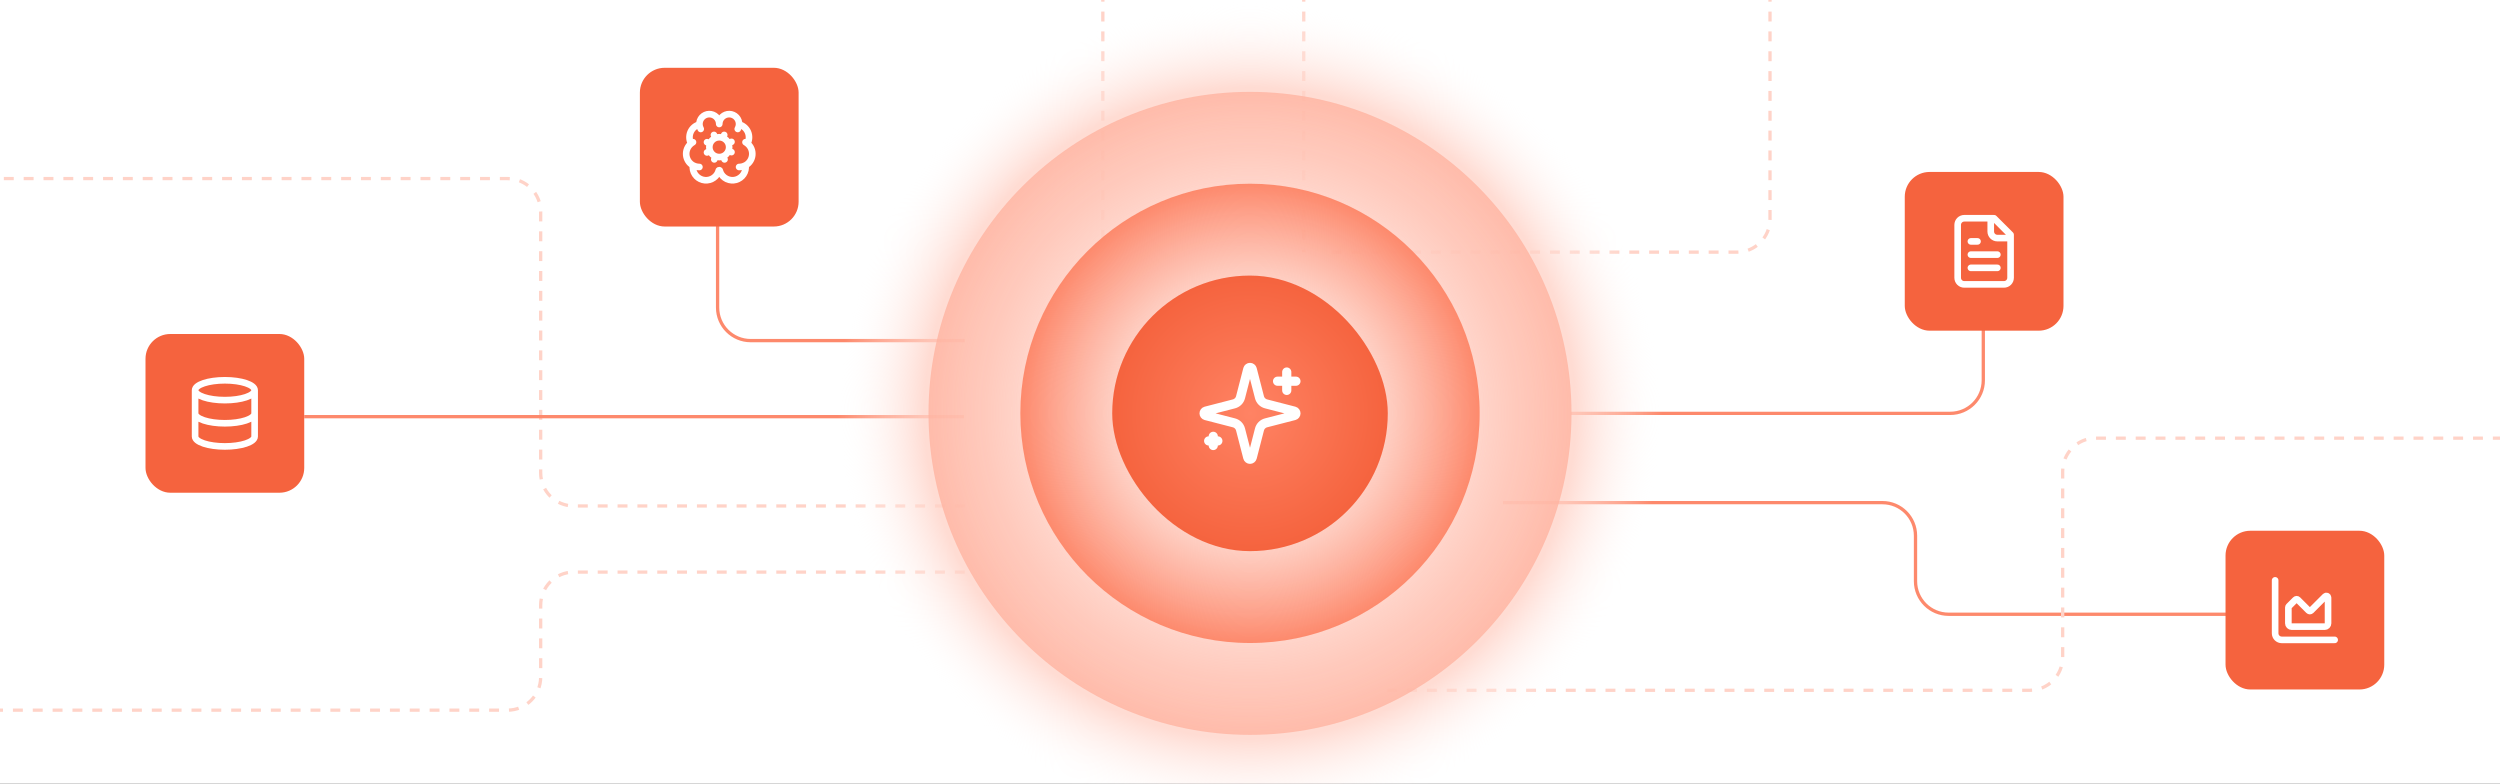 <svg width="1512" height="474" viewBox="0 0 1512 474" fill="none" xmlns="http://www.w3.org/2000/svg">
<rect x="0" y="0" width="1512" height="474" fill="#333333" stroke="none"/>
<g clip-path="url(#clip0_285_301)">
<rect width="1512" height="474" fill="white"/>
<path d="M583.5 346H347C335.954 346 327 354.954 327 366V409.5C327 420.546 318.046 429.5 307 429.5H-21.5" stroke="#FFD3C8" stroke-width="2" stroke-dasharray="6 6"/>
<path d="M583.5 306H347C335.954 306 327 297.046 327 286V128C327 116.954 318.046 108 307 108H-11" stroke="#FFD3C8" stroke-width="2" stroke-dasharray="6 6"/>
<path d="M583.5 206H454C442.954 206 434 197.046 434 186V98" stroke="#FD896C" stroke-width="2"/>
<path d="M583 252L184 252" stroke="#FD896C" stroke-width="2"/>
<path d="M1199.5 199L1199.5 230C1199.5 241.046 1190.55 250 1179.5 250L950 250" stroke="#FD896C" stroke-width="2"/>
<path d="M909 304L1138.5 304C1149.55 304 1158.5 312.954 1158.5 324L1158.5 351.5C1158.5 362.546 1167.45 371.5 1178.5 371.5L1348 371.5" stroke="#FD896C" stroke-width="2"/>
<path d="M1070.5 -41V132.5C1070.5 143.546 1061.55 152.5 1050.5 152.5H802" stroke="#FFD3C8" stroke-width="2" stroke-dasharray="6 6"/>
<path d="M788.5 -41V152.5" stroke="#FFD3C8" stroke-width="2" stroke-dasharray="6 6"/>
<path d="M667 -41V152.5" stroke="#FFD3C8" stroke-width="2" stroke-dasharray="6 6"/>
<path d="M839 417.5H1227.5C1238.55 417.5 1247.5 408.546 1247.5 397.5V285C1247.5 273.954 1256.45 265 1267.5 265H1573.5" stroke="#FFD3C8" stroke-width="2" stroke-dasharray="6 6"/>
<circle opacity="0.8" cx="756" cy="250" r="250" fill="url(#paint0_radial_285_301)"/>
<circle opacity="0.8" cx="756" cy="250" r="194.444" fill="url(#paint1_radial_285_301)"/>
<circle cx="756" cy="250" r="138.889" fill="url(#paint2_radial_285_301)"/>
<rect x="672.667" y="166.667" width="166.667" height="166.667" rx="83.333" fill="url(#paint3_radial_285_301)"/>
<path d="M778.223 224.999V236.11M783.779 230.555H772.668M733.779 263.888V269.444M736.557 266.666H731.001M750.271 259.721C750.023 258.76 749.521 257.883 748.819 257.181C748.117 256.479 747.24 255.978 746.279 255.73L729.237 251.335C728.946 251.253 728.691 251.078 728.508 250.837C728.326 250.595 728.228 250.301 728.228 249.999C728.228 249.697 728.326 249.403 728.508 249.162C728.691 248.921 728.946 248.746 729.237 248.663L746.279 244.266C747.24 244.018 748.117 243.517 748.819 242.816C749.521 242.114 750.022 241.238 750.271 240.277L754.665 223.235C754.747 222.943 754.922 222.686 755.163 222.503C755.405 222.32 755.699 222.221 756.002 222.221C756.306 222.221 756.6 222.32 756.842 222.503C757.083 222.686 757.258 222.943 757.34 223.235L761.732 240.277C761.98 241.238 762.481 242.116 763.183 242.818C763.885 243.52 764.762 244.021 765.723 244.269L782.765 248.66C783.058 248.741 783.316 248.916 783.501 249.158C783.685 249.4 783.785 249.695 783.785 249.999C783.785 250.303 783.685 250.599 783.501 250.841C783.316 251.082 783.058 251.257 782.765 251.338L765.723 255.73C764.762 255.978 763.885 256.479 763.183 257.181C762.481 257.883 761.98 258.76 761.732 259.721L757.337 276.763C757.256 277.055 757.081 277.312 756.839 277.495C756.598 277.678 756.303 277.778 756 277.778C755.697 277.778 755.402 277.678 755.16 277.495C754.919 277.312 754.744 277.055 754.662 276.763L750.271 259.721Z" stroke="white" stroke-width="5.556" stroke-linecap="round" stroke-linejoin="round"/>
<rect x="387" y="41" width="96" height="96" rx="15" fill="#F5633E"/>
<path d="M446.198 78C446.682 77.162 446.955 76.218 446.996 75.25M423.006 75.25C423.045 76.218 423.318 77.161 423.802 78M417.954 86.792C418.32 86.494 418.711 86.229 419.124 86M450.876 86C451.288 86.229 451.68 86.494 452.046 86.792M423 101C421.621 101.001 420.266 100.646 419.066 99.968M450.934 99.968C449.733 100.646 448.378 101.001 447 101M442.4 85.8L440.6 86.6M429.4 91.4L427.6 92.2M438.2 96.4L437.4 94.6M432.6 83.4L431.8 81.6M442.4 92L440.6 91.2M429.4 86.8L427.6 86M432 96.4L432.8 94.6M437.2 83.4L438 81.6M435 75C434.998 74.202 434.836 73.412 434.525 72.677C434.213 71.941 433.758 71.275 433.186 70.718C432.614 70.161 431.936 69.724 431.193 69.432C430.45 69.14 429.656 68.999 428.858 69.018C428.059 69.037 427.273 69.215 426.544 69.542C425.816 69.869 425.16 70.338 424.615 70.921C424.07 71.505 423.647 72.191 423.37 72.941C423.094 73.69 422.97 74.487 423.006 75.284C421.83 75.587 420.739 76.153 419.814 76.939C418.89 77.725 418.156 78.712 417.669 79.824C417.183 80.936 416.955 82.144 417.004 83.357C417.054 84.57 417.378 85.756 417.954 86.824C416.942 87.646 416.147 88.703 415.636 89.902C415.126 91.102 414.917 92.408 415.026 93.706C415.136 95.005 415.561 96.257 416.265 97.354C416.969 98.451 417.931 99.36 419.066 100C418.819 101.912 419.27 103.849 420.337 105.454C421.404 107.059 423.015 108.225 424.873 108.738C426.731 109.25 428.712 109.075 430.451 108.243C432.19 107.412 433.57 105.98 434.338 104.212C434.479 103.859 434.589 103.493 434.666 103.12C434.722 102.86 435.278 102.86 435.336 103.12C435.412 103.493 435.521 103.859 435.662 104.212C436.429 105.98 437.81 107.412 439.549 108.243C441.288 109.075 443.268 109.25 445.127 108.738C446.985 108.225 448.595 107.059 449.662 105.454C450.729 103.849 451.181 101.912 450.934 100C452.069 99.36 453.03 98.451 453.734 97.354C454.438 96.257 454.863 95.005 454.973 93.706C455.083 92.408 454.873 91.102 454.363 89.902C453.853 88.703 453.057 87.646 452.046 86.824C452.621 85.756 452.946 84.57 452.995 83.357C453.044 82.144 452.817 80.936 452.33 79.824C451.843 78.712 451.11 77.725 450.185 76.939C449.261 76.153 448.169 75.587 446.994 75.284C447.029 74.487 446.905 73.69 446.629 72.941C446.353 72.191 445.93 71.505 445.385 70.921C444.84 70.338 444.184 69.869 443.455 69.542C442.726 69.215 441.94 69.037 441.142 69.018C440.343 68.999 439.549 69.14 438.806 69.432C438.063 69.724 437.385 70.161 436.813 70.718C436.241 71.275 435.786 71.941 435.475 72.677C435.163 73.412 435.002 74.202 435 75ZM441 89C441 92.314 438.313 95 435 95C431.686 95 429 92.314 429 89C429 85.687 431.686 83 435 83C438.313 83 441 85.687 441 89Z" stroke="white" stroke-width="4" stroke-linecap="round" stroke-linejoin="round"/>
<rect x="88" y="202" width="96" height="96" rx="15" fill="#F5633E"/>
<path d="M154 236C154 239.314 145.941 242 136 242C126.059 242 118 239.314 118 236M154 236C154 232.686 145.941 230 136 230C126.059 230 118 232.686 118 236M154 236V264C154 265.591 152.104 267.117 148.728 268.243C145.352 269.368 140.774 270 136 270C131.226 270 126.648 269.368 123.272 268.243C119.896 267.117 118 265.591 118 264V236M118 250C118 251.591 119.896 253.117 123.272 254.243C126.648 255.368 131.226 256 136 256C140.774 256 145.352 255.368 148.728 254.243C152.104 253.117 154 251.591 154 250" stroke="white" stroke-width="4" stroke-linecap="round" stroke-linejoin="round"/>
<rect x="1152" y="104" width="96" height="96" rx="15" fill="#F5633E"/>
<path d="M1204 132V140C1204 141.061 1204.42 142.078 1205.17 142.828C1205.92 143.579 1206.94 144 1208 144H1216M1196 146H1192M1208 154H1192M1208 162H1192M1206 132H1188C1186.94 132 1185.92 132.421 1185.17 133.172C1184.42 133.922 1184 134.939 1184 136V168C1184 169.061 1184.42 170.078 1185.17 170.828C1185.92 171.579 1186.94 172 1188 172H1212C1213.06 172 1214.08 171.579 1214.83 170.828C1215.58 170.078 1216 169.061 1216 168V142L1206 132Z" stroke="white" stroke-width="4" stroke-linecap="round" stroke-linejoin="round"/>
<rect x="1346" y="321" width="96" height="96" rx="15" fill="#F5633E"/>
<path d="M1376 351V383C1376 384.061 1376.42 385.078 1377.17 385.828C1377.92 386.579 1378.94 387 1380 387H1412M1384 367.414C1384 367.149 1384.11 366.895 1384.29 366.708L1388.29 362.708C1388.38 362.615 1388.5 362.541 1388.62 362.491C1388.74 362.44 1388.87 362.414 1389 362.414C1389.13 362.414 1389.26 362.44 1389.38 362.491C1389.5 362.541 1389.62 362.615 1389.71 362.708L1396.29 369.292C1396.38 369.385 1396.5 369.459 1396.62 369.509C1396.74 369.56 1396.87 369.586 1397 369.586C1397.13 369.586 1397.26 369.56 1397.38 369.509C1397.5 369.459 1397.62 369.385 1397.71 369.292L1406.29 360.708C1406.43 360.568 1406.61 360.472 1406.8 360.434C1407 360.395 1407.2 360.414 1407.38 360.49C1407.56 360.566 1407.72 360.694 1407.83 360.858C1407.94 361.023 1408 361.216 1408 361.414V377C1408 377.53 1407.79 378.039 1407.41 378.414C1407.04 378.789 1406.53 379 1406 379H1386C1385.47 379 1384.96 378.789 1384.59 378.414C1384.21 378.039 1384 377.53 1384 377V367.414Z" stroke="white" stroke-width="4" stroke-linecap="round" stroke-linejoin="round"/>
</g>
<defs>
<radialGradient id="paint0_radial_285_301" cx="0" cy="0" r="1" gradientUnits="userSpaceOnUse" gradientTransform="translate(756 250) rotate(90) scale(250)">
<stop stop-color="white" stop-opacity="0"/>
<stop offset="0.64" stop-color="#FFD3C8"/>
<stop offset="0.79" stop-color="#FFD3C8"/>
<stop offset="1" stop-color="white" stop-opacity="0"/>
</radialGradient>
<radialGradient id="paint1_radial_285_301" cx="0" cy="0" r="1" gradientUnits="userSpaceOnUse" gradientTransform="translate(756 250) rotate(90) scale(194.444)">
<stop stop-color="white" stop-opacity="0"/>
<stop offset="1" stop-color="#FFB3A0"/>
</radialGradient>
<radialGradient id="paint2_radial_285_301" cx="0" cy="0" r="1" gradientUnits="userSpaceOnUse" gradientTransform="translate(756 250) rotate(90) scale(138.889)">
<stop stop-color="white" stop-opacity="0"/>
<stop offset="1" stop-color="#FD896C"/>
</radialGradient>
<radialGradient id="paint3_radial_285_301" cx="0" cy="0" r="1" gradientUnits="userSpaceOnUse" gradientTransform="translate(756 250) rotate(90) scale(83.333)">
<stop stop-color="#FF8364"/>
<stop offset="1" stop-color="#F5633E"/>
</radialGradient>
<clipPath id="clip0_285_301">
<rect width="1512" height="474" fill="white"/>
</clipPath>
</defs>
</svg>
